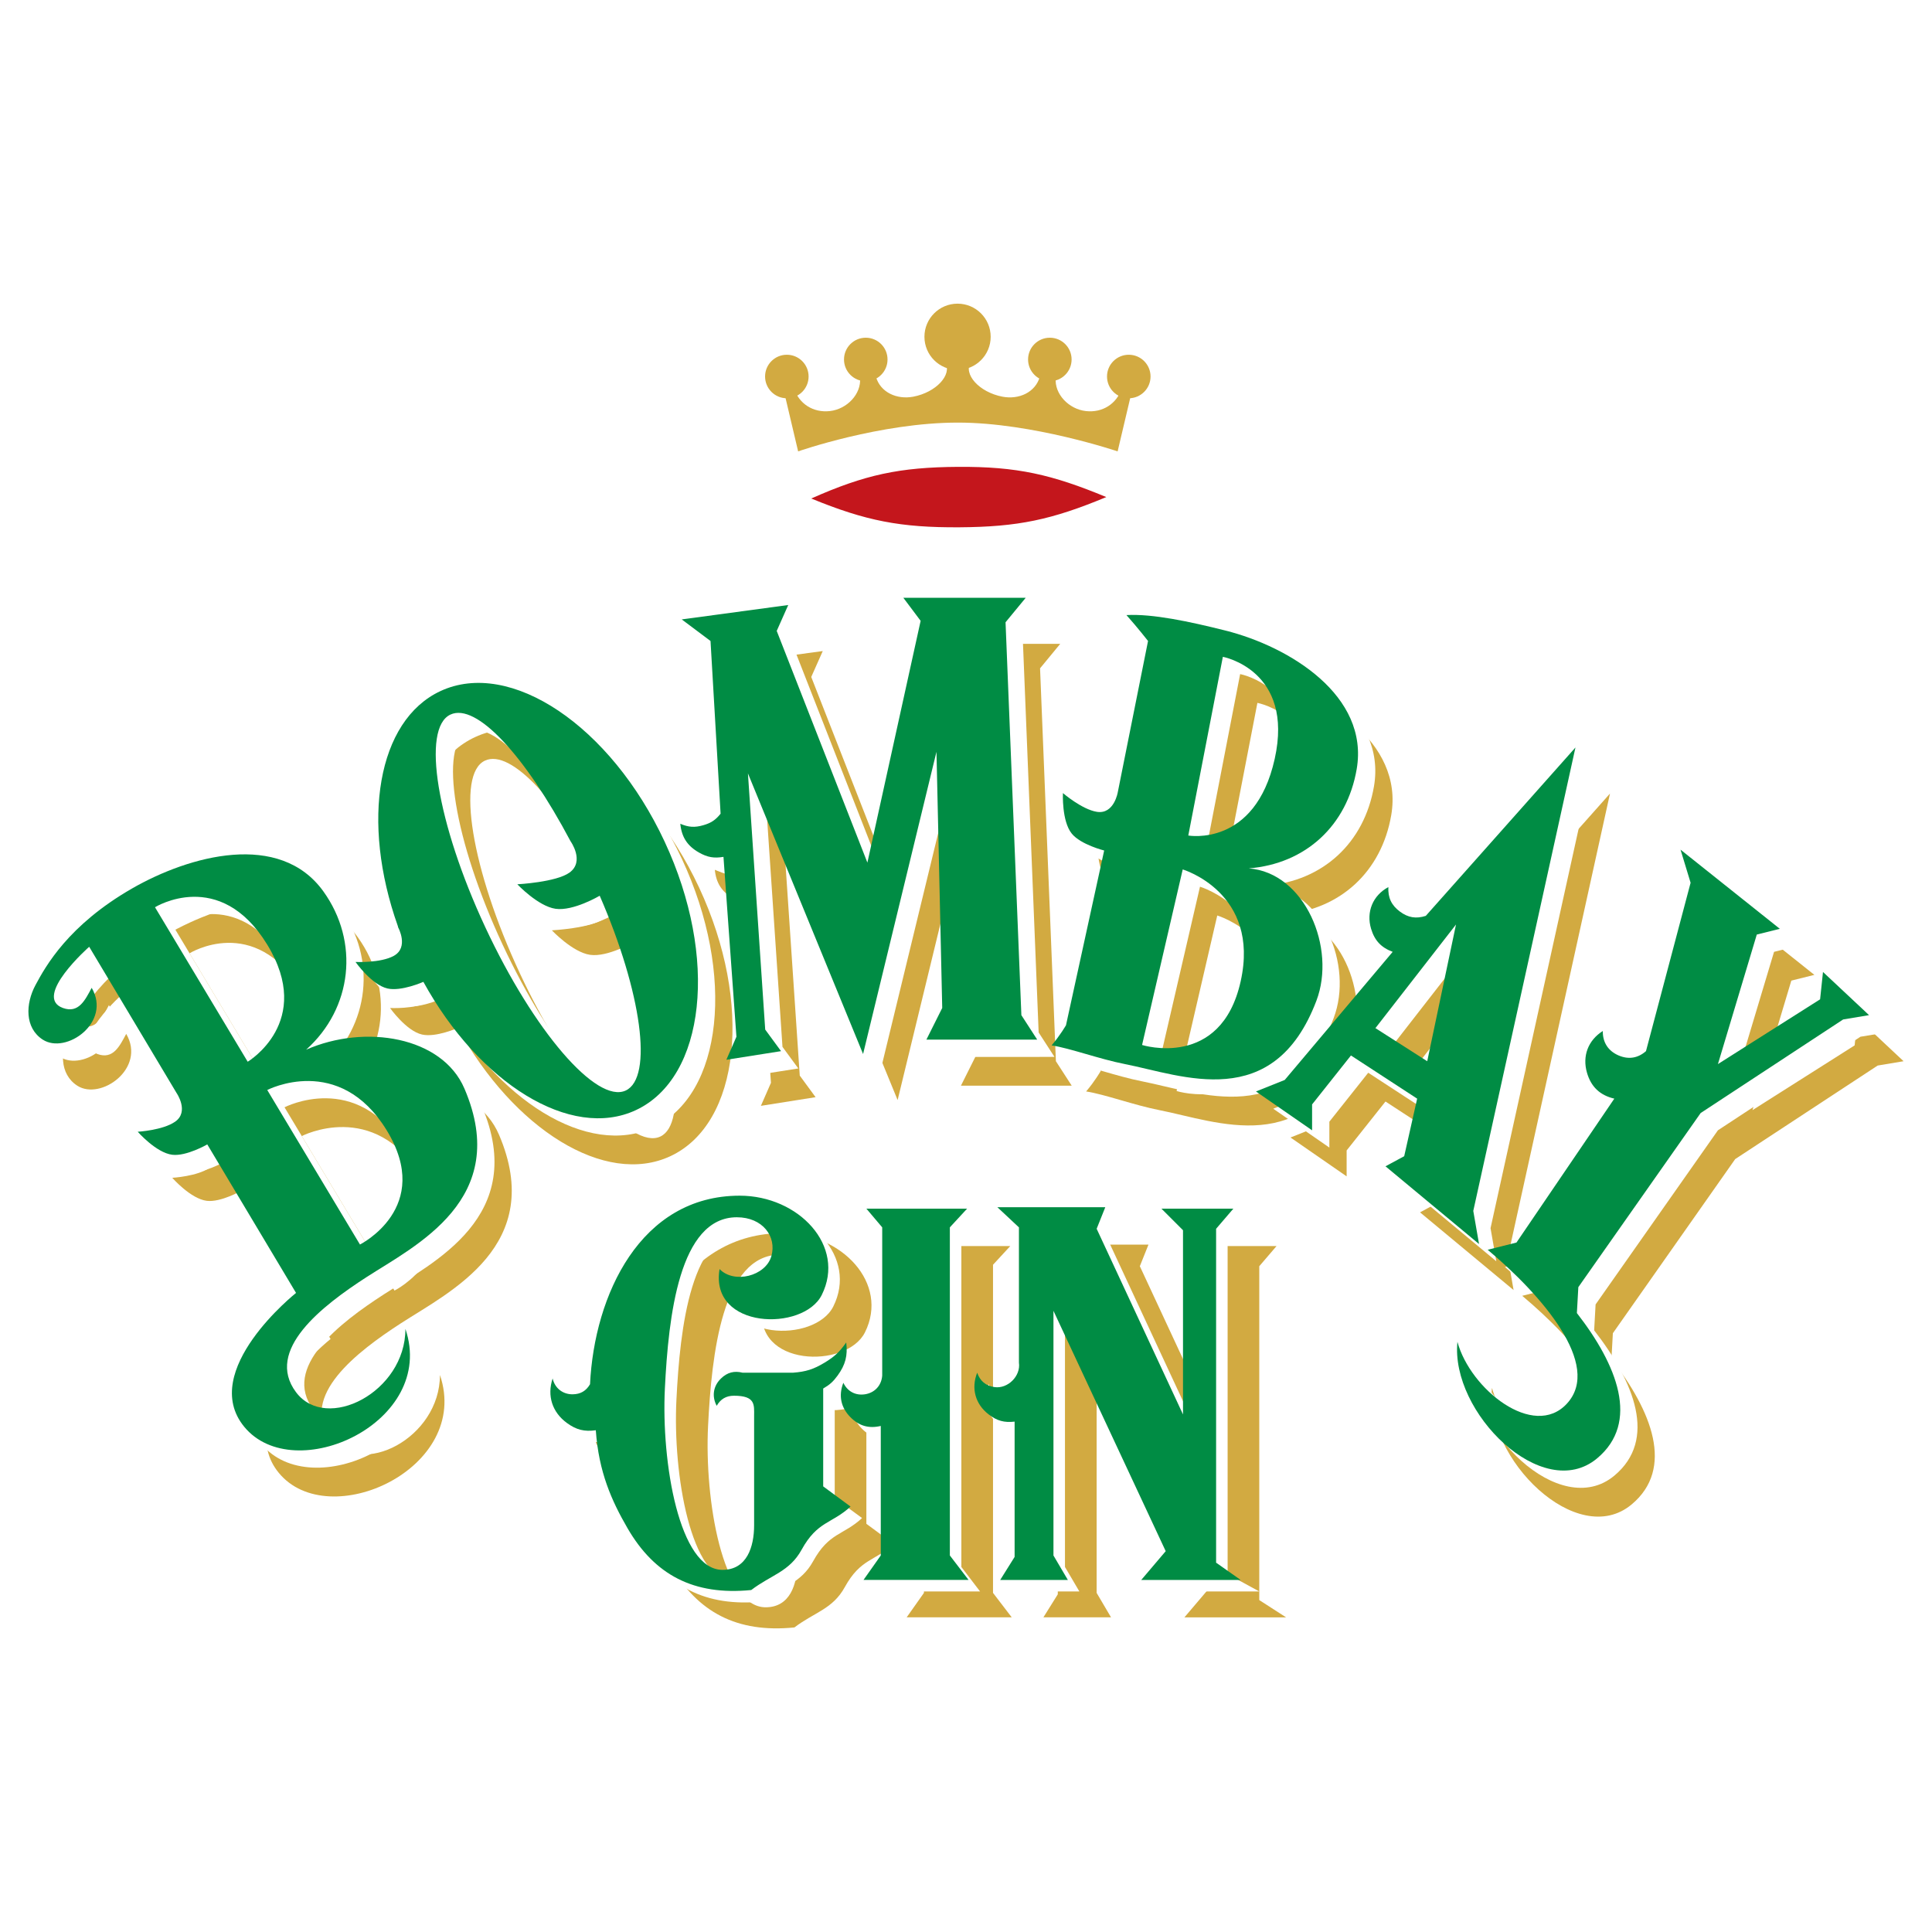 <?xml version="1.0" encoding="utf-8"?>
<!-- Generator: Adobe Illustrator 13.0.0, SVG Export Plug-In . SVG Version: 6.00 Build 14948)  -->
<!DOCTYPE svg PUBLIC "-//W3C//DTD SVG 1.0//EN" "http://www.w3.org/TR/2001/REC-SVG-20010904/DTD/svg10.dtd">
<svg version="1.0" id="Layer_1" xmlns="http://www.w3.org/2000/svg" xmlns:xlink="http://www.w3.org/1999/xlink" x="0px" y="0px"
	 width="192.756px" height="192.756px" viewBox="0 0 192.756 192.756" enable-background="new 0 0 192.756 192.756"
	 xml:space="preserve">
<g>
	<polygon fill-rule="evenodd" clip-rule="evenodd" fill="#FFFFFF" points="0,0 192.756,0 192.756,192.756 0,192.756 0,0 	"/>
	<path fill-rule="evenodd" clip-rule="evenodd" fill="#D2AA41" d="M92.231,33.6c0-1.825,1.479-3.304,3.304-3.304
		s3.305,1.479,3.305,3.304c0,1.825-1.48,3.304-3.305,3.304S92.231,35.424,92.231,33.6L92.231,33.6z"/>
	<path fill-rule="evenodd" clip-rule="evenodd" fill="#D2AA41" d="M84.207,35.865c0-1.199,0.972-2.171,2.171-2.171
		s2.171,0.972,2.171,2.171s-0.972,2.171-2.171,2.171S84.207,37.064,84.207,35.865L84.207,35.865z"/>
	<path fill-rule="evenodd" clip-rule="evenodd" fill="#D2AA41" d="M76.332,37.564c0-1.199,0.972-2.171,2.171-2.171
		c1.199,0,2.171,0.972,2.171,2.171c0,1.199-0.972,2.171-2.171,2.171C77.304,39.736,76.332,38.763,76.332,37.564L76.332,37.564z"/>
	<path fill-rule="evenodd" clip-rule="evenodd" fill="#D2AA41" d="M96.869,36.061c-0.817,1.266,0.825,3.074,3.149,3.517
		c1.625,0.31,3.289-0.417,3.733-2.01l1.58,0.144c-0.145,1.58,1.281,3.11,3.015,3.302c1.652,0.183,3.074-0.717,3.59-2.297
		l1.013,0.203l-1.443,6.115c0,0-8.472-2.872-15.938-2.872c-7.754,0-15.938,2.872-15.938,2.872l-1.805-7.646l1.375,1.328
		c0.514,1.581,1.938,2.48,3.589,2.297c1.734-0.192,3.159-1.723,3.015-3.302l1.58-0.144c0.442,1.593,2.108,2.319,3.733,2.01
		c2.274-0.433,3.895-2.173,3.199-3.433L96.869,36.061L96.869,36.061z"/>
	<path fill-rule="evenodd" clip-rule="evenodd" fill="#D2AA41" d="M102.571,35.865c0-1.199,0.973-2.171,2.172-2.171
		c1.198,0,2.171,0.972,2.171,2.171s-0.973,2.171-2.171,2.171C103.544,38.036,102.571,37.064,102.571,35.865L102.571,35.865z"/>
	<path fill-rule="evenodd" clip-rule="evenodd" fill="#D2AA41" d="M110.447,37.564c0-1.199,0.972-2.171,2.171-2.171
		s2.172,0.972,2.172,2.171c0,1.199-0.973,2.171-2.172,2.171S110.447,38.763,110.447,37.564L110.447,37.564z"/>
	<path fill-rule="evenodd" clip-rule="evenodd" fill="#D2AA41" d="M9.721,105.16c1.58,0.574,2.224-0.807,2.872-2.01
		c2.01,3.447-2.554,6.678-4.882,5.17c-1.801-1.168-1.735-3.566-0.718-5.457c1.006-1.867,3.261-5.963,9.621-9.62
		c5.743-3.302,14.75-5.761,19.097,0.287c3.616,5.032,2.893,11.661-1.723,15.794c5.887-2.584,13.572-1.309,15.794,3.877
		c4.738,11.057-4.882,15.65-9.764,18.811c-4.411,2.854-10.188,7.285-7.036,11.486c3.015,4.02,10.912,0,10.912-6.318
		c3.16,9.334-11.102,15.834-16.081,9.764c-4.595-5.6,5.169-13.354,5.169-13.354l-8.855-14.816c0,0-2.083,1.203-3.494,1.033
		c-1.604-0.193-3.446-2.297-3.446-2.297s2.498-0.141,3.733-1.006c1.436-1.004,0.137-2.869,0.137-2.869l-8.713-14.58
		C12.345,99.055,6.677,104.055,9.721,105.16L9.721,105.16z M18.911,95.11l9.249,15.416c0,0,6.666-3.967,1.951-11.682
		C25.372,91.089,18.911,95.11,18.911,95.11L18.911,95.11z M30.11,113.346l9.249,15.414c0,0,7.384-3.68,2.669-11.395
		C37.29,109.611,30.11,113.346,30.11,113.346L30.11,113.346z"/>
	<path fill-rule="evenodd" clip-rule="evenodd" fill="#D2AA41" d="M43.139,96.989c-3.709-10.432-2.051-20.506,4.247-23.443
		c6.971-3.25,16.986,3.474,22.37,15.019c5.384,11.544,4.097,23.539-2.874,26.789c-6.497,3.029-15.625-2.676-21.196-12.801
		c0,0-2.198,0.98-3.583,0.662c-1.574-0.359-3.187-2.645-3.187-2.645s2.499,0.121,3.817-0.609c1.533-0.85,0.436-2.838,0.436-2.838
		L43.139,96.989L43.139,96.989z M63.279,93.961c0,0-2.636,1.562-4.41,1.302c-1.746-0.255-3.809-2.444-3.809-2.444
		s3.875-0.201,5.208-1.169c1.55-1.125,0.095-3.137,0.095-3.137c-4.524-8.533-9.39-13.833-11.976-12.626
		c-2.911,1.358-1.356,10.854,3.474,21.211c4.83,10.357,11.105,17.654,14.017,16.297C68.624,112.113,67.48,103.617,63.279,93.961
		L63.279,93.961z"/>
	<path fill-rule="evenodd" clip-rule="evenodd" fill="#D2AA41" d="M75.914,110.33l1.005-2.297l-1.292-17.949
		c-0.953,0.159-1.6,0.045-2.441-0.431c-1.163-0.658-1.737-1.542-1.867-2.872c0.825,0.354,1.435,0.392,2.297,0.144
		c0.776-0.224,1.218-0.519,1.723-1.148l-1.005-17.23l-2.872-2.154l10.625-1.436l-1.149,2.584l9.046,23.117l5.312-24.122
		l-1.723-2.298h12.205l-2.011,2.441l1.58,39.199l1.579,2.441H95.873l1.58-3.16l-0.574-25.558l-7.323,30.153l-11.487-28l1.723,25.558
		l1.58,2.154L75.914,110.33L75.914,110.33z"/>
	<path fill-rule="evenodd" clip-rule="evenodd" fill="#D2AA41" d="M125.7,67.503c6.426,1.614,14.36,6.501,13.104,13.823
		c-0.965,5.625-5.08,9.451-10.769,9.907c5.6,0.431,8.752,7.935,6.748,13.21c-4.271,11.244-13.391,7.436-19.097,6.318
		c-2.569-0.504-5.456-1.58-7.323-1.867c0.861-1.006,1.437-2.01,1.437-2.01l3.809-17.434c0,0-2.335-0.581-3.231-1.684
		c-1.019-1.253-0.883-4.046-0.883-4.046s1.895,1.634,3.384,1.87c1.73,0.274,2.091-1.968,2.091-1.968l3.015-15.077
		c0,0-1.005-1.292-2.153-2.584C118.415,65.818,122.085,66.595,125.7,67.503L125.7,67.503z M125.451,70.126l-3.449,17.829
		c0,0,6.65,1.19,8.618-7.634C132.598,71.452,125.451,70.126,125.451,70.126L125.451,70.126z M121.446,91.339l-4.056,17.513
		c0,0,7.867,2.482,9.835-6.342C129.203,93.64,121.446,91.339,121.446,91.339L121.446,91.339z"/>
	<path fill-rule="evenodd" clip-rule="evenodd" fill="#D2AA41" d="M128.754,113.488l5.6,3.877v-2.584l3.877-4.883l6.605,4.309
		l-1.293,5.744l-1.866,1.004l9.333,7.754l-0.574-3.303l10.194-46.234l-14.933,16.799c-0.974,0.312-1.766,0.18-2.585-0.43
		c-0.844-0.629-1.202-1.39-1.148-2.441c-1.55,0.83-2.232,2.482-1.723,4.164c0.355,1.176,1.003,1.865,2.153,2.297l-10.77,12.779
		L128.754,113.488L128.754,113.488z M140.671,107.172l8.041-10.339l-2.871,13.642L140.671,107.172L140.671,107.172z"/>
	<path fill-rule="evenodd" clip-rule="evenodd" fill="#D2AA41" d="M151.871,129.283l2.872-0.719l9.764-14.357
		c-1.428-0.33-2.321-1.178-2.729-2.584c-0.481-1.67,0.112-3.236,1.579-4.164c-0.021,1.133,0.537,1.996,1.58,2.439
		c0.99,0.424,1.916,0.277,2.729-0.43l4.451-16.8l-1.006-3.302l9.908,7.897l-2.298,0.574l-3.877,12.924l10.194-6.463l0.287-2.729
		l4.595,4.309l-2.584,0.432l-14.215,9.332l-12.205,17.373l-0.144,2.586c4.021,5.168,6.318,10.912,2.011,14.502
		c-5.437,4.529-14.646-4.596-13.929-11.631c1.276,4.721,7.595,9.758,10.913,6.174C163.357,140.77,157.184,133.734,151.871,129.283
		L151.871,129.283z"/>
	<path fill-rule="evenodd" clip-rule="evenodd" fill="#FFFFFF" d="M7.999,102.289c1.579,0.574,2.224-0.807,2.871-2.01
		c2.01,3.445-2.554,6.676-4.882,5.168c-1.801-1.166-1.735-3.566-0.718-5.455c1.005-1.867,3.261-5.964,9.62-9.621
		c5.744-3.302,14.75-5.762,19.098,0.287c3.616,5.032,2.893,11.66-1.723,15.794c5.887-2.584,13.572-1.309,15.794,3.877
		c4.738,11.057-4.882,15.65-9.764,18.811c-4.411,2.854-10.188,7.283-7.036,11.486c3.015,4.02,10.913,0,10.913-6.318
		c3.159,9.334-11.102,15.832-16.082,9.764c-4.595-5.6,5.169-13.354,5.169-13.354l-8.854-14.816c0,0-2.083,1.203-3.494,1.033
		c-1.604-0.195-3.446-2.299-3.446-2.299s2.499-0.141,3.733-1.004c1.436-1.006,0.137-2.869,0.137-2.869l-8.712-14.58
		C10.622,96.184,4.954,101.182,7.999,102.289L7.999,102.289z M17.188,92.238l9.249,15.414c0,0,6.666-3.967,1.951-11.681
		C23.649,88.218,17.188,92.238,17.188,92.238L17.188,92.238z M28.387,110.475l9.249,15.414c0,0,7.384-3.68,2.669-11.395
		C35.566,106.74,28.387,110.475,28.387,110.475L28.387,110.475z"/>
	<path fill-rule="evenodd" clip-rule="evenodd" fill="#FFFFFF" d="M41.416,94.117c-3.709-10.432-2.051-20.506,4.247-23.443
		c6.971-3.25,16.986,3.474,22.37,15.019c5.383,11.545,4.096,23.54-2.874,26.79c-6.497,3.029-15.625-2.676-21.197-12.801
		c0,0-2.197,0.979-3.583,0.662c-1.575-0.361-3.188-2.645-3.188-2.645s2.499,0.121,3.818-0.609c1.533-0.85,0.436-2.839,0.436-2.839
		L41.416,94.117L41.416,94.117z M61.556,91.089c0,0-2.636,1.562-4.41,1.302c-1.746-0.256-3.809-2.444-3.809-2.444
		s3.875-0.201,5.208-1.169c1.55-1.125,0.095-3.137,0.095-3.137c-4.525-8.533-9.39-13.833-11.977-12.626
		c-2.911,1.357-1.355,10.854,3.474,21.212c4.83,10.357,11.105,17.654,14.017,16.295C66.9,109.242,65.757,100.744,61.556,91.089
		L61.556,91.089z"/>
	<path fill-rule="evenodd" clip-rule="evenodd" fill="#FFFFFF" d="M74.191,107.459l1.005-2.299l-1.292-17.947
		c-0.954,0.159-1.6,0.045-2.441-0.431c-1.163-0.658-1.737-1.542-1.866-2.872c0.825,0.354,1.435,0.392,2.297,0.144
		c0.776-0.224,1.218-0.518,1.723-1.148l-1.005-17.23l-2.872-2.154l10.625-1.436l-1.149,2.584l9.046,23.118l5.313-24.123
		l-1.723-2.297h12.205l-2.01,2.441l1.579,39.2l1.58,2.439H94.149l1.58-3.158l-0.574-25.558l-7.323,30.154l-11.487-28l1.723,25.559
		l1.58,2.154L74.191,107.459L74.191,107.459z"/>
	<path fill-rule="evenodd" clip-rule="evenodd" fill="#FFFFFF" d="M123.978,64.631c6.425,1.614,14.36,6.502,13.104,13.823
		c-0.966,5.625-5.08,9.451-10.77,9.908c5.601,0.431,8.752,7.936,6.749,13.209c-4.271,11.246-13.392,7.438-19.097,6.318
		c-2.57-0.504-5.457-1.578-7.323-1.867c0.861-1.004,1.436-2.01,1.436-2.01l3.809-17.433c0,0-2.335-0.581-3.23-1.683
		c-1.02-1.253-0.884-4.047-0.884-4.047s1.896,1.634,3.384,1.871c1.731,0.274,2.092-1.968,2.092-1.968l3.015-15.077
		c0,0-1.005-1.292-2.154-2.584C116.692,62.947,120.361,63.723,123.978,64.631L123.978,64.631z M123.729,67.254l-3.45,17.829
		c0,0,6.651,1.19,8.619-7.634C130.875,68.58,123.729,67.254,123.729,67.254L123.729,67.254z M119.723,88.467l-4.055,17.513
		c0,0,7.867,2.482,9.835-6.344C127.48,90.769,119.723,88.467,119.723,88.467L119.723,88.467z"/>
	<path fill-rule="evenodd" clip-rule="evenodd" fill="#FFFFFF" d="M127.031,110.617l5.6,3.877v-2.584l3.877-4.883l6.604,4.309
		l-1.292,5.742l-1.867,1.006l9.334,7.754l-0.575-3.303L158.907,76.3L143.974,93.1c-0.973,0.312-1.765,0.18-2.584-0.431
		c-0.844-0.629-1.202-1.39-1.148-2.441c-1.55,0.83-2.233,2.482-1.724,4.164c0.356,1.175,1.004,1.866,2.153,2.297l-10.769,12.78
		L127.031,110.617L127.031,110.617z M138.948,104.299l8.041-10.337l-2.871,13.64L138.948,104.299L138.948,104.299z"/>
	<path fill-rule="evenodd" clip-rule="evenodd" fill="#FFFFFF" d="M150.148,126.412l2.871-0.719l9.765-14.357
		c-1.429-0.332-2.321-1.178-2.729-2.586c-0.482-1.668,0.111-3.234,1.579-4.164c-0.021,1.135,0.537,1.996,1.58,2.441
		c0.99,0.424,1.915,0.277,2.728-0.43l4.451-16.8l-1.005-3.303l9.907,7.897l-2.297,0.574l-3.877,12.922l10.194-6.461l0.287-2.729
		l4.595,4.309l-2.584,0.43l-14.216,9.334l-12.204,17.373l-0.144,2.584c4.021,5.17,6.317,10.914,2.01,14.502
		c-5.437,4.531-14.646-4.594-13.928-11.629c1.276,4.719,7.595,9.758,10.913,6.174C161.635,137.898,155.461,130.863,150.148,126.412
		L150.148,126.412z"/>
	<path fill-rule="evenodd" clip-rule="evenodd" fill="#008C44" d="M6.275,100.566c1.58,0.574,2.224-0.807,2.872-2.01
		c2.01,3.445-2.555,6.676-4.882,5.168c-1.801-1.166-1.736-3.566-0.718-5.455c1.005-1.867,3.261-5.964,9.621-9.621
		c5.743-3.302,14.75-5.762,19.097,0.288c3.616,5.032,2.893,11.66-1.723,15.794c5.887-2.586,13.572-1.309,15.794,3.877
		c4.738,11.055-4.882,15.65-9.764,18.809c-4.411,2.855-10.187,7.285-7.035,11.488c3.015,4.02,10.912,0,10.912-6.318
		c3.159,9.334-11.102,15.832-16.082,9.764c-4.595-5.6,5.169-13.354,5.169-13.354l-8.855-14.818c0,0-2.083,1.205-3.494,1.033
		c-1.604-0.193-3.446-2.297-3.446-2.297s2.498-0.141,3.733-1.004c1.436-1.006,0.137-2.869,0.137-2.869L8.899,94.46
		C8.899,94.46,3.23,99.459,6.275,100.566L6.275,100.566z M15.464,90.515l9.249,15.415c0,0,6.666-3.967,1.951-11.681
		C21.926,86.495,15.464,90.515,15.464,90.515L15.464,90.515z M26.664,108.75l9.249,15.416c0,0,7.383-3.68,2.669-11.395
		C33.843,105.018,26.664,108.75,26.664,108.75L26.664,108.75z"/>
	<path fill-rule="evenodd" clip-rule="evenodd" fill="#008C44" d="M39.693,92.394c-3.709-10.432-2.051-20.506,4.248-23.443
		c6.971-3.25,16.985,3.473,22.369,15.019c5.384,11.545,4.097,23.538-2.874,26.79c-6.496,3.029-15.625-2.676-21.196-12.801
		c0,0-2.197,0.979-3.583,0.662c-1.575-0.361-3.187-2.646-3.187-2.646s2.499,0.122,3.818-0.609c1.533-0.849,0.436-2.838,0.436-2.838
		L39.693,92.394L39.693,92.394z M59.833,89.367c0,0-2.636,1.562-4.41,1.302c-1.747-0.255-3.809-2.444-3.809-2.444
		s3.875-0.201,5.208-1.169c1.549-1.125,0.095-3.137,0.095-3.137c-4.524-8.533-9.39-13.833-11.976-12.626
		c-2.912,1.358-1.356,10.854,3.474,21.212c4.83,10.357,11.105,17.652,14.017,16.295C65.178,107.52,64.034,99.021,59.833,89.367
		L59.833,89.367z"/>
	<path fill-rule="evenodd" clip-rule="evenodd" fill="#008C44" d="M72.468,105.734l1.005-2.297L72.181,85.49
		c-0.953,0.159-1.6,0.045-2.441-0.431c-1.162-0.658-1.737-1.542-1.866-2.872c0.825,0.354,1.435,0.393,2.297,0.144
		c0.776-0.224,1.218-0.518,1.723-1.148l-1.005-17.23l-2.872-2.154l10.625-1.436l-1.148,2.584l9.046,23.117l5.312-24.123
		l-1.723-2.297h12.205l-2.01,2.441l1.579,39.198l1.579,2.441H92.427l1.579-3.158l-0.574-25.558l-7.323,30.152L74.622,77.162
		l1.723,25.559l1.579,2.152L72.468,105.734L72.468,105.734z"/>
	<path fill-rule="evenodd" clip-rule="evenodd" fill="#008C44" d="M122.254,62.908c6.426,1.614,14.36,6.501,13.104,13.823
		c-0.965,5.625-5.08,9.451-10.769,9.907c5.6,0.431,8.752,7.936,6.748,13.209c-4.271,11.244-13.391,7.438-19.097,6.318
		c-2.569-0.504-5.456-1.58-7.322-1.867c0.861-1.004,1.436-2.01,1.436-2.01l3.809-17.433c0,0-2.335-0.581-3.231-1.683
		c-1.019-1.253-0.883-4.046-0.883-4.046s1.895,1.634,3.384,1.87c1.73,0.274,2.091-1.968,2.091-1.968l3.016-15.077
		c0,0-1.006-1.292-2.154-2.584C114.97,61.224,118.639,62,122.254,62.908L122.254,62.908z M122.005,65.531l-3.449,17.829
		c0,0,6.651,1.19,8.619-7.634C129.151,66.857,122.005,65.531,122.005,65.531L122.005,65.531z M118,86.744l-4.055,17.514
		c0,0,7.867,2.48,9.835-6.344C125.758,89.045,118,86.744,118,86.744L118,86.744z"/>
	<path fill-rule="evenodd" clip-rule="evenodd" fill="#008C44" d="M125.308,108.895l5.6,3.877v-2.584l3.877-4.883l6.605,4.307
		l-1.293,5.744l-1.866,1.006l9.333,7.754l-0.574-3.303l10.194-46.236l-14.933,16.8c-0.974,0.312-1.766,0.18-2.585-0.431
		c-0.844-0.629-1.202-1.39-1.148-2.441c-1.549,0.83-2.232,2.482-1.723,4.164c0.355,1.175,1.004,1.866,2.153,2.297l-10.769,12.78
		L125.308,108.895L125.308,108.895z M137.226,102.576l8.04-10.338l-2.871,13.641L137.226,102.576L137.226,102.576z"/>
	<path fill-rule="evenodd" clip-rule="evenodd" fill="#008C44" d="M148.425,124.689l2.872-0.719l9.764-14.359
		c-1.428-0.33-2.321-1.176-2.728-2.584c-0.482-1.668,0.111-3.234,1.579-4.164c-0.021,1.133,0.536,1.996,1.579,2.441
		c0.991,0.422,1.916,0.277,2.729-0.432l4.451-16.799l-1.005-3.303l9.907,7.897l-2.298,0.574l-3.877,12.923l10.194-6.461l0.288-2.729
		l4.595,4.307l-2.585,0.432l-14.215,9.334l-12.205,17.373l-0.144,2.584c4.021,5.17,6.317,10.914,2.011,14.502
		c-5.437,4.531-14.646-4.594-13.928-11.629c1.275,4.719,7.594,9.756,10.912,6.174C159.912,136.176,153.737,129.141,148.425,124.689
		L148.425,124.689z"/>
	<path fill-rule="evenodd" clip-rule="evenodd" fill="#C4161C" d="M95.585,46.578c5.886-0.038,9.352,0.759,14.79,3.015
		c-5.435,2.263-8.814,2.978-14.646,3.015c-5.876,0.038-9.355-0.638-14.79-2.872C86.279,47.362,89.742,46.615,95.585,46.578
		L95.585,46.578z"/>
	<path fill-rule="evenodd" clip-rule="evenodd" fill="#D2AA41" d="M59.444,141.262c-0.572,1.732-0.041,3.381,1.436,4.451
		c0.934,0.678,1.728,0.877,2.872,0.719c0.287,4.164,1.58,7.035,3.159,9.764c2.698,4.66,6.604,6.748,12.348,6.174
		c1.997-1.521,3.816-1.822,5.025-4.021c1.58-2.871,3.02-2.58,4.882-4.307l-2.728-2.01v-9.764c0.652-0.377,0.993-0.684,1.436-1.293
		c0.784-1.076,1.02-1.98,0.861-3.303c-0.66,0.941-1.17,1.418-2.154,2.01c-1.107,0.668-1.87,0.912-3.159,1.006h-5.025
		c-0.843-0.213-1.529-0.029-2.154,0.574c-0.775,0.748-0.938,1.777-0.431,2.729c0.387-0.676,0.945-1.006,1.723-1.006
		c2.154,0,2.017,0.902,2.01,2.012v10.912c0,2.152-0.718,4.451-3.159,4.451c-4.307,0-6.11-10.699-5.743-18.092
		c0.358-7.221,1.436-17.088,7.18-17.088c2.584,0,4,1.932,3.445,3.877c-0.569,2-3.726,2.789-5.169,1.293
		c-1.005,6.031,8.36,6.254,10.195,2.584c2.441-4.881-2.297-9.906-8.185-9.906c-9.907,0-14.502,9.906-14.933,18.809
		c-0.393,0.672-0.945,0.994-1.723,1.006C60.457,142.855,59.666,142.234,59.444,141.262L59.444,141.262z"/>
	<path fill-rule="evenodd" clip-rule="evenodd" fill="#D2AA41" d="M88.448,141.693c-0.5,1.277-0.251,2.473,0.718,3.445
		c0.863,0.867,1.825,1.141,3.015,0.861v12.924l-1.723,2.439h10.482l-1.866-2.439v-32.738l1.723-1.867H90.746l1.58,1.867v14.789
		c-0.072,0.988-0.744,1.717-1.723,1.867C89.661,142.986,88.853,142.555,88.448,141.693L88.448,141.693z"/>
	<path fill-rule="evenodd" clip-rule="evenodd" fill="#D2AA41" d="M128.312,161.363h-10.141l2.44-2.871l-11.199-23.979v24.41
		l1.436,2.439H104.1l1.436-2.297V145.57c-1.039,0.117-1.755-0.082-2.585-0.719c-1.336-1.025-1.77-2.598-1.148-4.164
		c0.281,0.828,0.857,1.309,1.723,1.436c1.332,0.197,2.638-1.109,2.441-2.441v-13.496l-2.154-2.01h10.77l-0.861,2.154l8.615,18.521
		v-18.379l-2.154-2.154h7.18l-1.724,2.012v33.311L128.312,161.363L128.312,161.363z"/>
	<path fill-rule="evenodd" clip-rule="evenodd" fill="#FFFFFF" d="M56.285,138.678c-0.572,1.732-0.04,3.379,1.436,4.451
		c0.935,0.678,1.729,0.877,2.872,0.717c0.287,4.164,1.579,7.037,3.159,9.766c2.698,4.658,6.605,6.748,12.348,6.174
		c1.997-1.521,3.816-1.822,5.026-4.021c1.58-2.871,3.02-2.582,4.882-4.307l-2.728-2.01v-9.766c0.652-0.377,0.992-0.682,1.436-1.291
		c0.783-1.076,1.02-1.98,0.861-3.303c-0.66,0.939-1.17,1.416-2.154,2.01c-1.107,0.668-1.87,0.91-3.159,1.006h-5.025
		c-0.843-0.213-1.529-0.029-2.154,0.574c-0.775,0.748-0.938,1.777-0.431,2.729c0.387-0.676,0.945-1.006,1.723-1.006
		c2.154,0,2.016,0.902,2.01,2.01v10.912c0,2.154-0.718,4.453-3.159,4.453c-4.308,0-6.11-10.699-5.743-18.094
		c0.358-7.219,1.436-17.086,7.179-17.086c2.584,0,4,1.932,3.446,3.877c-0.569,1.998-3.727,2.787-5.169,1.293
		c-1.005,6.029,8.36,6.252,10.195,2.584c2.441-4.883-2.297-9.908-8.185-9.908c-9.907,0-14.502,9.908-14.933,18.811
		c-0.393,0.672-0.945,0.994-1.723,1.006C57.298,140.271,56.506,139.65,56.285,138.678L56.285,138.678z"/>
	<path fill-rule="evenodd" clip-rule="evenodd" fill="#FFFFFF" d="M85.289,139.109c-0.5,1.277-0.251,2.473,0.718,3.445
		c0.864,0.865,1.825,1.141,3.015,0.861v12.922l-1.723,2.441h10.482l-1.866-2.441v-32.736l1.723-1.867H87.586l1.58,1.867v14.789
		c-0.072,0.988-0.744,1.717-1.723,1.867C86.502,140.4,85.694,139.971,85.289,139.109L85.289,139.109z"/>
	<path fill-rule="evenodd" clip-rule="evenodd" fill="#FFFFFF" d="M125.637,158.779h-10.625l2.44-2.871l-11.199-23.979v24.408
		l1.436,2.441h-6.748l1.436-2.297v-13.498c-1.039,0.119-1.755-0.08-2.585-0.717c-1.336-1.025-1.77-2.6-1.148-4.164
		c0.281,0.828,0.857,1.309,1.724,1.436c1.332,0.195,2.637-1.109,2.44-2.441v-13.496l-2.153-2.01h10.769l-0.861,2.152l8.615,18.523
		v-18.379l-2.154-2.154h7.18l-1.723,2.01v33.312L125.637,158.779L125.637,158.779z"/>
	<path fill-rule="evenodd" clip-rule="evenodd" fill="#008C44" d="M55.136,137.529c-0.572,1.73-0.041,3.379,1.436,4.451
		c0.934,0.678,1.728,0.875,2.872,0.717c0.287,4.164,1.579,7.037,3.159,9.764c2.697,4.66,6.604,6.75,12.348,6.176
		c1.997-1.521,3.816-1.822,5.025-4.021c1.58-2.871,3.02-2.582,4.882-4.307l-2.728-2.012v-9.764c0.652-0.377,0.992-0.682,1.436-1.291
		c0.784-1.076,1.02-1.982,0.861-3.303c-0.66,0.939-1.17,1.416-2.154,2.01c-1.107,0.668-1.87,0.91-3.159,1.006H74.09
		c-0.843-0.213-1.529-0.029-2.154,0.574c-0.775,0.748-0.938,1.777-0.431,2.729c0.386-0.676,0.945-1.006,1.723-1.006
		c2.154,0,2.017,0.902,2.01,2.01v10.912c0,2.154-0.718,4.451-3.159,4.451c-4.308,0-6.11-10.697-5.744-18.092
		c0.358-7.219,1.436-17.086,7.179-17.086c2.584,0,4,1.932,3.446,3.877c-0.569,1.998-3.727,2.787-5.169,1.291
		c-1.005,6.031,8.36,6.254,10.194,2.586c2.441-4.883-2.297-9.908-8.185-9.908c-9.907,0-14.502,9.908-14.933,18.811
		c-0.393,0.672-0.945,0.994-1.723,1.006C56.149,139.123,55.358,138.502,55.136,137.529L55.136,137.529z"/>
	<path fill-rule="evenodd" clip-rule="evenodd" fill="#008C44" d="M84.141,137.959c-0.5,1.279-0.251,2.475,0.718,3.447
		c0.864,0.865,1.825,1.141,3.016,0.861v12.922l-1.723,2.441h10.482l-1.867-2.441v-32.736l1.723-1.867H86.438l1.58,1.867v14.789
		c-0.072,0.988-0.744,1.717-1.723,1.867C85.354,139.252,84.545,138.82,84.141,137.959L84.141,137.959z"/>
	<path fill-rule="evenodd" clip-rule="evenodd" fill="#008C44" d="M123.78,157.631h-9.917l2.44-2.871l-11.199-23.98v24.41
		l1.436,2.441h-6.749l1.437-2.297v-13.498c-1.039,0.119-1.755-0.08-2.585-0.717c-1.336-1.025-1.77-2.6-1.148-4.164
		c0.281,0.828,0.857,1.309,1.723,1.436c1.332,0.195,2.638-1.109,2.441-2.441v-13.496l-2.154-2.012h10.77l-0.861,2.154l8.615,18.523
		V122.74l-2.154-2.154h7.18l-1.724,2.01v33.312L123.78,157.631L123.78,157.631z"/>
</g>
</svg>
